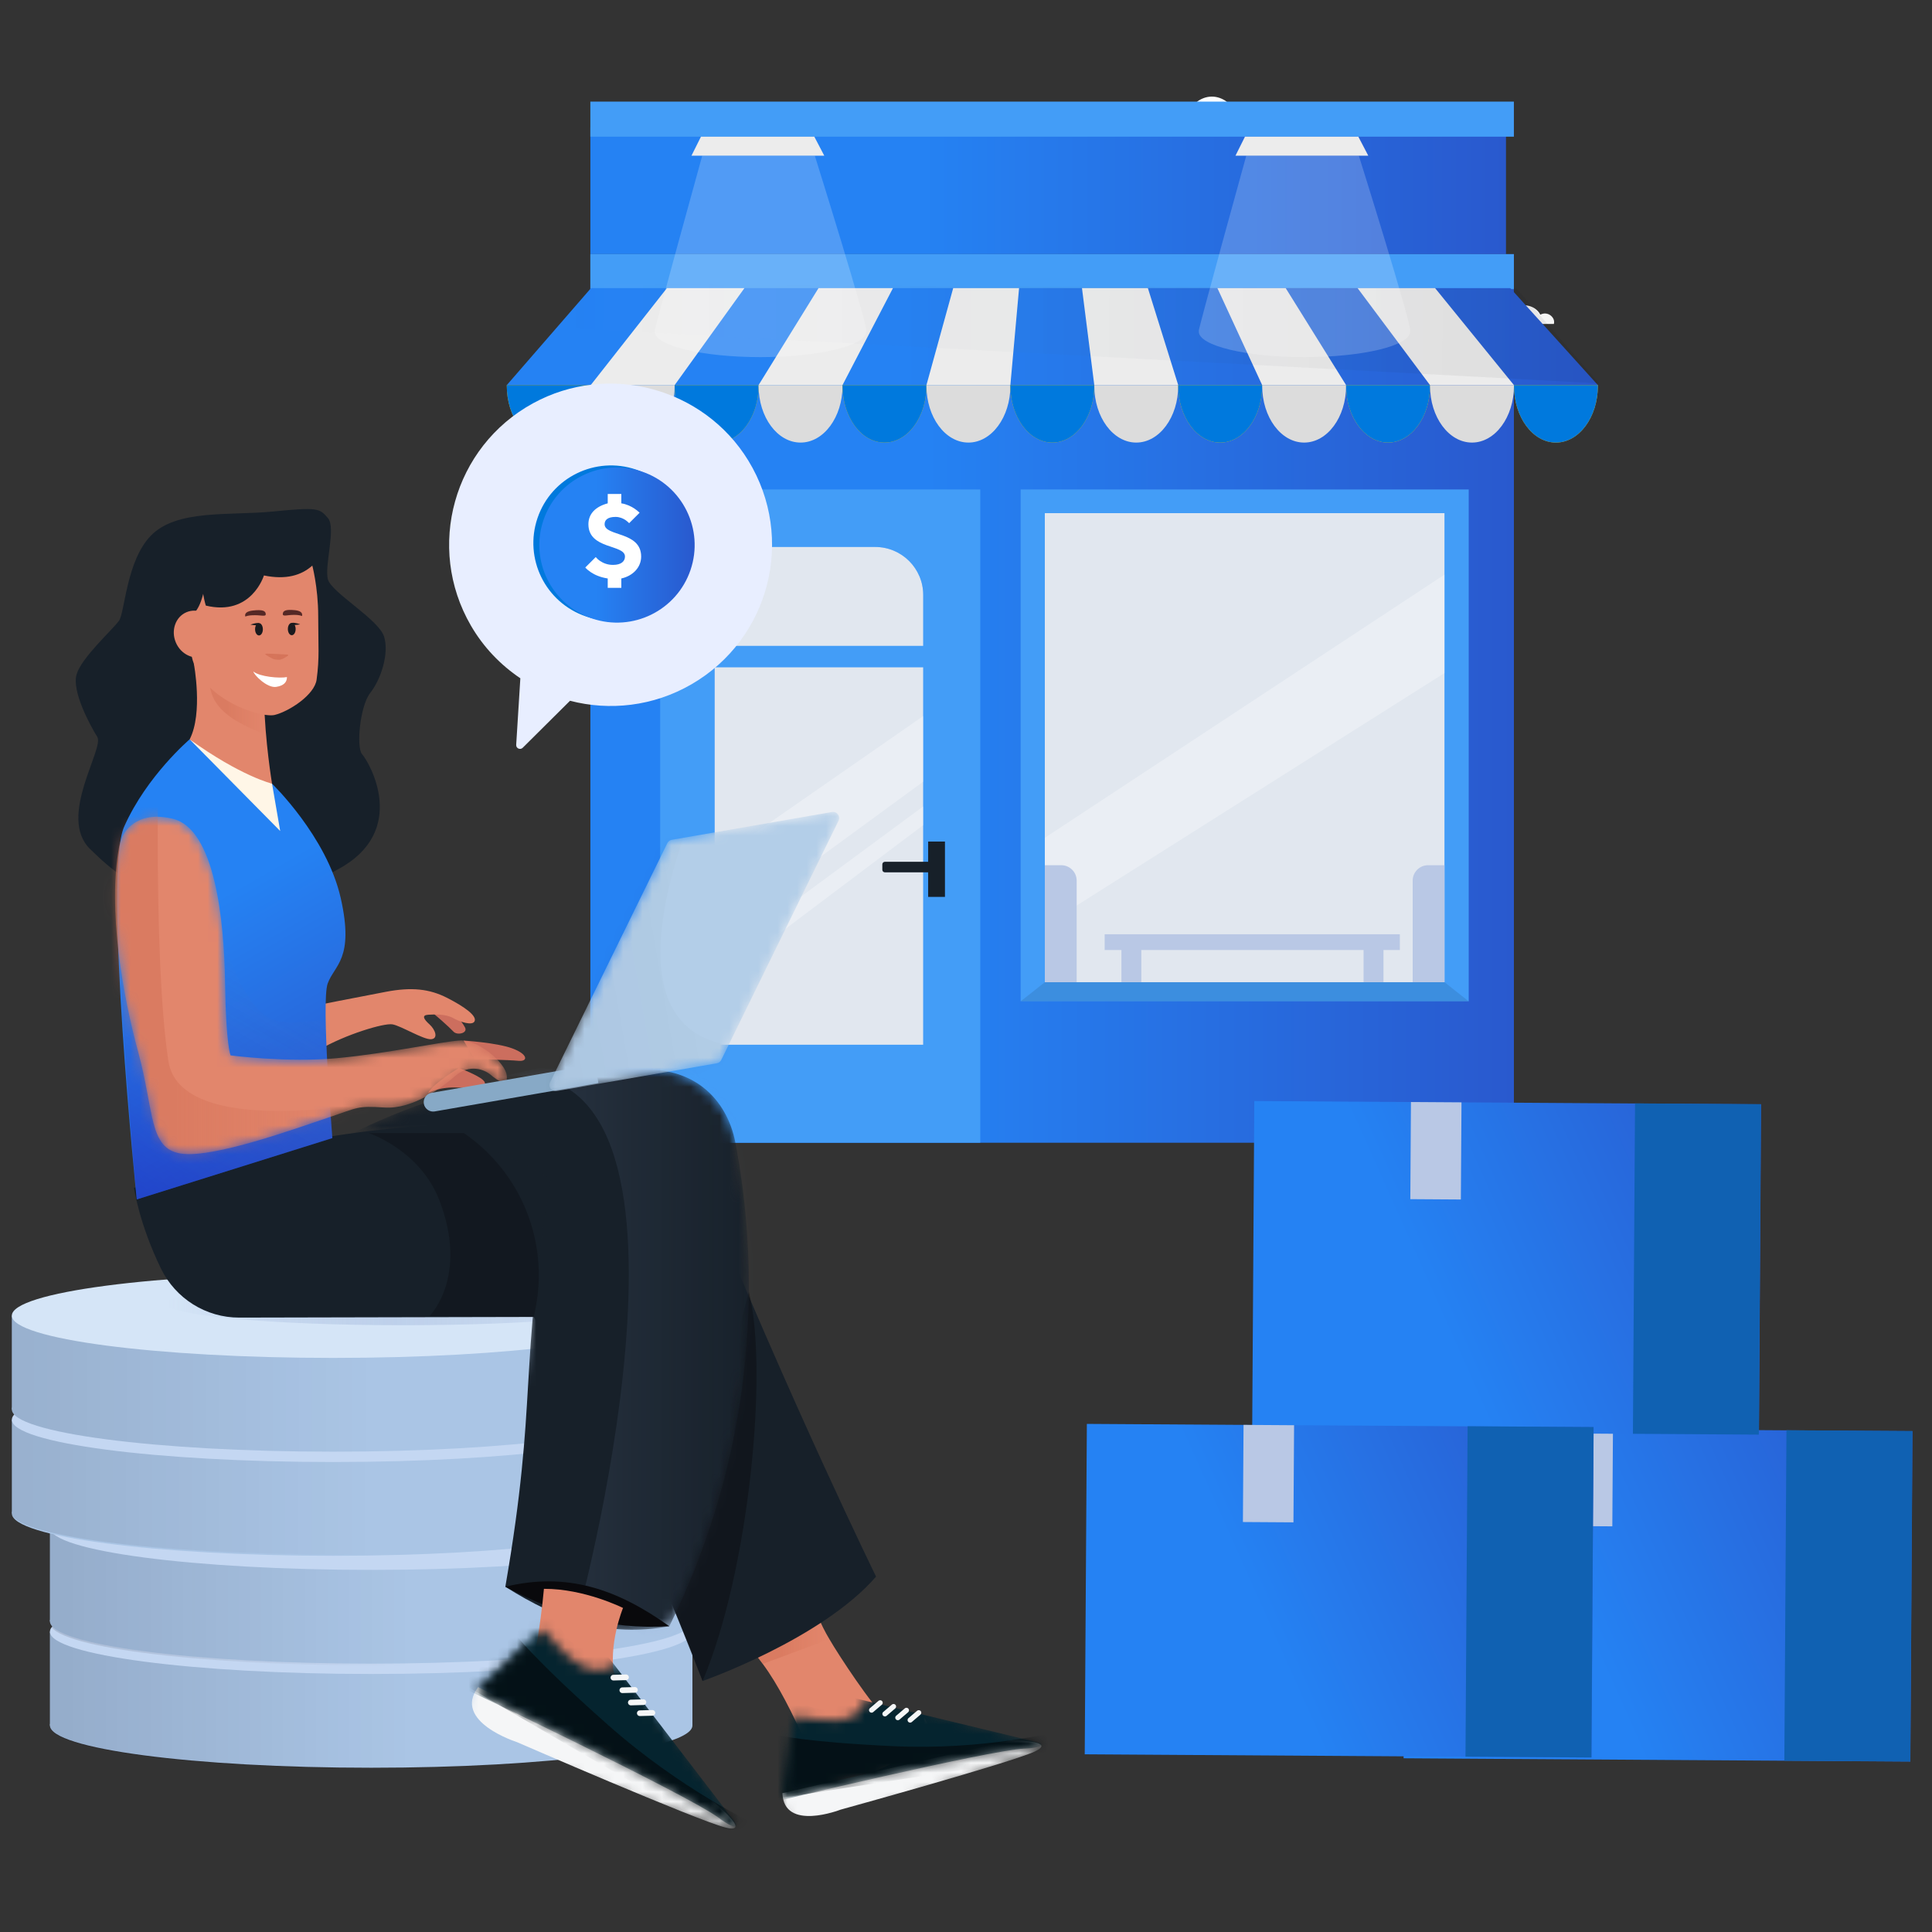 <svg width="200" height="200" viewBox="0 0 200 200" fill="none" xmlns="http://www.w3.org/2000/svg">
<rect x="0" y="0" width="200" height="200" fill="#333333" stroke="none"/>
<path d="M132.295 13.039C131.931 12.764 131.399 12.732 131.005 12.963C130.483 11.907 129.025 11.442 127.986 11.998C127.715 10.86 126.593 9.986 125.423 10C124.253 10.014 123.152 10.915 122.909 12.059C122.87 12.24 122.844 12.44 122.714 12.572C122.503 12.788 122.15 12.716 121.849 12.692C120.901 12.618 119.947 13.283 119.689 14.197L132.742 14.15C132.856 13.708 132.659 13.313 132.295 13.039Z" fill="white"/>
<path d="M160.497 32.638C160.203 32.416 159.774 32.391 159.456 32.577C159.034 31.726 157.858 31.349 157.019 31.798C156.8 30.88 155.895 30.175 154.95 30.186C154.006 30.197 153.117 30.924 152.921 31.848C152.889 31.994 152.869 32.155 152.764 32.262C152.593 32.436 152.308 32.378 152.065 32.359C151.3 32.299 150.53 32.836 150.322 33.574L160.857 33.535C160.949 33.179 160.791 32.86 160.497 32.638Z" fill="#F5F5F5"/>
<path d="M155.899 13.18H61.115V26.309H155.899V13.18Z" fill="url(#paint0_linear_30_37283)"/>
<path d="M156.719 26.309H61.115V118.296H156.719V26.309Z" fill="url(#paint1_linear_30_37283)"/>
<path d="M156.717 26.309H61.113V29.939H156.717V26.309Z" fill="#439DF7"/>
<path d="M156.717 10.519H61.113V14.149H156.717V10.519Z" fill="#439DF7"/>
<path d="M165.412 39.865H52.463L61.181 29.825H156.341L165.412 39.865Z" fill="url(#paint2_linear_30_37283)"/>
<path d="M77.065 29.825L69.839 39.866H61.15L69.04 29.825H77.065Z" fill="#ECECEC"/>
<path d="M92.439 29.825L87.214 39.866H78.525L84.735 29.825H92.439Z" fill="#ECECEC"/>
<path d="M105.494 29.825L104.593 39.866H95.904L98.675 29.825H105.494Z" fill="#ECECEC"/>
<path d="M148.034 39.866L140.535 29.825H148.56L156.722 39.866H148.034Z" fill="#ECECEC"/>
<path d="M130.658 39.866L126.023 29.825H133.094L139.347 39.866H130.658Z" fill="#ECECEC"/>
<path d="M113.28 39.866L112.006 29.825H118.828L121.968 39.866H113.28Z" fill="#ECECEC"/>
<path d="M56.807 45.815C54.408 45.815 52.463 43.183 52.463 39.938V39.866H61.151V39.938C61.151 43.183 59.206 45.815 56.807 45.815Z" fill="#FFC800"/>
<path d="M56.807 45.815C54.408 45.815 52.463 43.183 52.463 39.938V39.866H61.151V39.938C61.151 43.183 59.206 45.815 56.807 45.815Z" fill="#0079DD"/>
<path d="M65.497 45.815C63.097 45.815 61.152 43.183 61.152 39.938V39.866H69.841V39.938C69.841 43.183 67.896 45.815 65.497 45.815Z" fill="#DCDCDC"/>
<path d="M74.184 45.815C71.785 45.815 69.84 43.183 69.84 39.938V39.866H78.528V39.938C78.528 43.183 76.583 45.815 74.184 45.815Z" fill="#FFC800"/>
<path d="M74.184 45.815C71.785 45.815 69.84 43.183 69.84 39.938V39.866H78.528V39.938C78.528 43.183 76.583 45.815 74.184 45.815Z" fill="#0079DD"/>
<path d="M82.874 45.815C80.474 45.815 78.529 43.183 78.529 39.938V39.866H87.218V39.938C87.218 43.183 85.273 45.815 82.874 45.815Z" fill="#DCDCDC"/>
<path d="M91.561 45.815C89.162 45.815 87.217 43.183 87.217 39.938V39.866H95.905V39.938C95.905 43.183 93.96 45.815 91.561 45.815Z" fill="#FFC800"/>
<path d="M91.561 45.815C89.162 45.815 87.217 43.183 87.217 39.938V39.866H95.905V39.938C95.905 43.183 93.96 45.815 91.561 45.815Z" fill="#0079DD"/>
<path d="M100.25 45.815C97.851 45.815 95.906 43.184 95.906 39.938V39.867H104.595V39.938C104.595 43.184 102.65 45.815 100.25 45.815Z" fill="#DCDCDC"/>
<path d="M108.938 45.815C106.539 45.815 104.594 43.183 104.594 39.938V39.866H113.282V39.938C113.282 43.183 111.337 45.815 108.938 45.815Z" fill="#FFC800"/>
<path d="M108.938 45.815C106.539 45.815 104.594 43.183 104.594 39.938V39.866H113.282V39.938C113.282 43.183 111.337 45.815 108.938 45.815Z" fill="#0079DD"/>
<path d="M117.625 45.815C115.226 45.815 113.281 43.184 113.281 39.938V39.867H121.97V39.938C121.97 43.184 120.025 45.815 117.625 45.815Z" fill="#DCDCDC"/>
<path d="M126.315 45.815C123.916 45.815 121.971 43.183 121.971 39.938V39.866H130.659V39.938C130.659 43.183 128.714 45.815 126.315 45.815Z" fill="#FFC800"/>
<path d="M126.315 45.815C123.916 45.815 121.971 43.183 121.971 39.938V39.866H130.659V39.938C130.659 43.183 128.714 45.815 126.315 45.815Z" fill="#0079DD"/>
<path d="M135.004 45.815C132.605 45.815 130.66 43.183 130.66 39.938V39.866H139.349V39.938C139.349 43.183 137.404 45.815 135.004 45.815Z" fill="#DCDCDC"/>
<path d="M143.692 45.815C141.293 45.815 139.348 43.184 139.348 39.938V39.867H148.036V39.938C148.036 43.184 146.091 45.815 143.692 45.815Z" fill="#FFC800"/>
<path d="M143.692 45.815C141.293 45.815 139.348 43.184 139.348 39.938V39.867H148.036V39.938C148.036 43.184 146.091 45.815 143.692 45.815Z" fill="#0079DD"/>
<path d="M152.379 45.815C149.98 45.815 148.035 43.183 148.035 39.938V39.866H156.724V39.938C156.724 43.183 154.779 45.815 152.379 45.815Z" fill="#DCDCDC"/>
<path d="M161.069 45.815C158.67 45.815 156.725 43.183 156.725 39.938V39.866H165.413V39.938C165.413 43.183 163.468 45.815 161.069 45.815Z" fill="#FFC800"/>
<path d="M161.069 45.815C158.67 45.815 156.725 43.183 156.725 39.938V39.866H165.413V39.938C165.413 43.183 163.468 45.815 161.069 45.815Z" fill="#0079DD"/>
<path d="M164.839 43.303L164.855 43.342C164.849 43.338 164.843 43.331 164.839 43.324C164.833 43.317 164.821 43.31 164.814 43.303H164.839Z" fill="#FFC800"/>
<path opacity="0.06" d="M165.535 39.683L56.15 33.833L60.498 29.447L157.011 29.881L165.535 39.683Z" fill="url(#paint3_linear_30_37283)"/>
<path d="M101.477 50.669H68.34V118.295H101.477V50.669Z" fill="#439DF7"/>
<path d="M95.571 66.866H73.978V61.59C73.978 58.846 76.206 56.621 78.953 56.621H90.596C93.344 56.621 95.571 58.846 95.571 61.59V66.866Z" fill="#007CFF"/>
<path d="M95.571 69.074H73.978V108.153H95.571V69.074Z" fill="#007CFF"/>
<path d="M95.571 66.866H73.978V61.59C73.978 58.846 76.206 56.621 78.953 56.621H90.596C93.344 56.621 95.571 58.846 95.571 61.59V66.866Z" fill="#E1E7EF"/>
<path d="M95.571 69.074H73.978V108.153H95.571V69.074Z" fill="#E1E7EF"/>
<path opacity="0.3" d="M95.571 74.123L73.978 89.124V96.714L95.571 80.918V74.123Z" fill="white"/>
<path d="M97.822 87.117H96.082V92.847H97.822V87.117Z" fill="#172029"/>
<path d="M96.687 90.304H91.603C91.457 90.304 91.338 90.185 91.338 90.039V89.477C91.338 89.331 91.457 89.212 91.603 89.212H96.687C96.833 89.212 96.952 89.33 96.952 89.477V90.039C96.952 90.185 96.833 90.304 96.687 90.304Z" fill="#172029"/>
<path d="M152.042 50.669H105.656V103.659H152.042V50.669Z" fill="#439DF7"/>
<path d="M149.536 53.121H108.16V101.678H149.536V53.121Z" fill="#007CFF"/>
<path d="M149.536 53.121H108.16V101.678H149.536V53.121Z" fill="#E1E7EF"/>
<path opacity="0.1" d="M105.656 103.659L108.161 101.678H149.537L152.041 103.659H105.656Z" fill="black"/>
<path opacity="0.3" d="M149.536 59.482L108.16 86.73V95.822L149.536 69.674V59.482Z" fill="white"/>
<path opacity="0.3" d="M95.571 83.479L73.978 99.406V101.678L95.571 85.418V83.479Z" fill="white"/>
<path d="M114.355 96.714V98.346H116.089V101.677H118.15V98.346H141.157V101.677H143.217V98.346H144.912V96.714H114.355Z" fill="#B9C8E5"/>
<path d="M149.536 101.678H146.24V91.163C146.24 90.281 146.956 89.566 147.839 89.566H149.536V101.678Z" fill="#B9C8E5"/>
<path d="M111.456 101.678H108.16V89.566H109.857C110.74 89.566 111.456 90.281 111.456 91.163V101.678Z" fill="#B9C8E5"/>
<path opacity="0.2" d="M84.348 16.117H72.695C72.695 16.117 67.632 34.408 67.785 34.235C67.785 34.234 67.79 34.234 67.791 34.233C67.787 34.265 67.781 34.298 67.781 34.33C67.781 35.788 72.678 36.97 78.718 36.97C84.757 36.97 89.654 35.788 89.654 34.33C89.654 34.3 89.649 34.27 89.644 34.24C89.647 34.238 89.652 34.237 89.654 34.235C89.937 33.953 84.348 16.117 84.348 16.117Z" fill="white"/>
<path d="M85.328 16.117H71.58L72.563 14.149H84.299L85.328 16.117Z" fill="#ECECEC"/>
<path opacity="0.2" d="M140.666 16.117H129.013C129.013 16.117 123.951 34.408 124.103 34.235C124.104 34.234 124.108 34.234 124.11 34.233C124.105 34.265 124.1 34.298 124.1 34.33C124.1 35.788 128.996 36.97 135.036 36.97C141.076 36.97 145.972 35.788 145.972 34.33C145.972 34.3 145.967 34.27 145.963 34.24C145.965 34.238 145.971 34.237 145.972 34.235C146.256 33.953 140.666 16.117 140.666 16.117Z" fill="white"/>
<path d="M141.644 16.117H127.896L128.879 14.149H140.615L141.644 16.117Z" fill="#ECECEC"/>
<path d="M5.168 178.618C5.168 181.036 20.057 182.996 38.424 182.996C56.79 182.996 71.68 181.036 71.68 178.618C71.68 176.2 56.79 174.24 38.424 174.24C20.057 174.24 5.168 176.2 5.168 178.618Z" fill="#AAC5E5"/>
<path d="M71.68 168.912H5.168V178.618H71.68V168.912Z" fill="#AAC5E5"/>
<path opacity="0.12" d="M71.68 169.007V178.713C71.68 181.131 56.791 183.092 38.424 183.092C20.057 183.092 5.168 181.131 5.168 178.713V169.007H71.68Z" fill="url(#paint4_linear_30_37283)"/>
<path d="M5.168 168.912C5.168 171.33 20.057 173.29 38.424 173.29C56.79 173.29 71.68 171.33 71.68 168.912C71.68 166.494 56.79 164.534 38.424 164.534C20.057 164.534 5.168 166.494 5.168 168.912Z" fill="#C4D7F2"/>
<path d="M5.168 167.842C5.168 170.26 20.057 172.22 38.424 172.22C56.79 172.22 71.68 170.26 71.68 167.842C71.68 165.424 56.79 163.463 38.424 163.463C20.057 163.463 5.168 165.424 5.168 167.842Z" fill="#AAC5E5"/>
<path d="M71.68 158.135H5.168V167.841H71.68V158.135Z" fill="#AAC5E5"/>
<path opacity="0.12" d="M71.68 158.306V168.013C71.68 170.431 56.791 172.391 38.424 172.391C20.057 172.391 5.168 170.431 5.168 168.013V158.306H71.68Z" fill="url(#paint5_linear_30_37283)"/>
<path d="M5.168 158.135C5.168 160.553 20.057 162.514 38.424 162.514C56.79 162.514 71.68 160.553 71.68 158.135C71.68 155.717 56.79 153.757 38.424 153.757C20.057 153.757 5.168 155.717 5.168 158.135Z" fill="#C4D7F2"/>
<path d="M34.48 161.054C52.847 161.054 67.736 159.094 67.736 156.675C67.736 154.257 52.847 152.297 34.48 152.297C16.114 152.297 1.225 154.257 1.225 156.675C1.225 159.094 16.114 161.054 34.48 161.054Z" fill="#AAC5E5"/>
<path d="M67.736 146.969H1.225V156.675H67.736V146.969Z" fill="#AAC5E5"/>
<path opacity="0.1" d="M67.668 146.822V156.528C67.668 158.946 52.779 160.907 34.412 160.907C16.045 160.907 1.156 158.946 1.156 156.528V146.822H67.668Z" fill="url(#paint6_linear_30_37283)"/>
<path d="M34.48 151.347C52.847 151.347 67.736 149.387 67.736 146.969C67.736 144.551 52.847 142.59 34.48 142.59C16.114 142.59 1.225 144.551 1.225 146.969C1.225 149.387 16.114 151.347 34.48 151.347Z" fill="#C4D7F2"/>
<path d="M1.225 145.899C1.225 148.317 16.114 150.277 34.48 150.277C52.847 150.277 67.736 148.317 67.736 145.899C67.736 143.481 52.847 141.521 34.48 141.521C16.114 141.521 1.225 143.481 1.225 145.899Z" fill="#AAC5E5"/>
<path d="M67.736 136.192H1.225V145.899H67.736V136.192Z" fill="#AAC5E5"/>
<path opacity="0.1" d="M67.734 136.192V145.898C67.734 148.316 52.845 150.277 34.478 150.277C16.112 150.277 1.223 148.316 1.223 145.898V136.192H67.734Z" fill="url(#paint7_linear_30_37283)"/>
<path d="M1.225 136.193C1.225 138.611 16.114 140.571 34.48 140.571C52.847 140.571 67.736 138.611 67.736 136.193C67.736 133.774 52.847 131.814 34.48 131.814C16.114 131.814 1.225 133.775 1.225 136.193Z" fill="#D5E5F7"/>
<path opacity="0.35" d="M41.714 137.187C55.222 137.187 66.173 136.187 66.173 134.955C66.173 133.722 55.222 132.723 41.714 132.723C28.206 132.723 17.256 133.722 17.256 134.955C17.256 136.187 28.206 137.187 41.714 137.187Z" fill="url(#paint8_linear_30_37283)"/>
<path d="M78.111 171.161C78.403 171.497 78.683 171.866 78.963 172.247C79.782 173.356 80.555 174.644 81.273 175.999C82.809 178.877 84.098 182.036 84.984 184.298C84.984 184.298 89.824 185.188 96.64 179.711C93.994 174.268 98.497 183.189 91.568 177.646C90.312 176.638 86.867 171.429 85.858 169.682C85.399 168.921 84.984 168.092 84.603 167.162L78.111 171.161Z" fill="#E2866C"/>
<path opacity="0.5" d="M78.111 171.161C78.403 171.496 78.683 171.866 78.963 172.247L85.858 169.682C85.399 168.921 84.984 168.092 84.603 167.162L78.111 171.161Z" fill="url(#paint9_linear_30_37283)"/>
<path d="M13.871 122.958C13.871 122.958 14.386 126.649 16.665 131.328C18.175 134.43 21.321 136.405 24.774 136.397L55.263 136.33C55.263 136.33 62.102 148.314 69.222 165.27C69.917 166.927 70.623 168.641 71.318 170.388C71.789 171.575 72.26 172.785 72.731 174.017C72.731 174.017 85.041 169.716 90.691 163.209C90.691 163.209 81.986 145.475 72.372 121.894C71.019 118.575 67.047 117.111 63.47 116.787C56.62 116.137 44.153 115.622 30.912 118.243L13.871 122.958Z" fill="#172029"/>
<path opacity="0.4" d="M69.223 165.27C69.918 166.927 72.037 172.269 72.732 174.016C77.525 162.729 79.573 141.843 77.522 133.725L69.223 165.27Z" fill="#09090C"/>
<mask id="mask0_30_37283" style="mask-type:luminance" maskUnits="userSpaceOnUse" x="36" y="110" width="42" height="59">
<path d="M57.025 122.028C53.636 142.135 54.155 145.139 50.758 164.777C56.274 168.249 62.889 169.526 69.29 168.35C76.97 152.816 79.358 135.221 76.118 118.242C75.692 116.047 74.604 113.998 72.844 112.609C72.822 112.598 72.811 112.576 72.788 112.564C71.364 111.455 69.593 110.851 67.788 110.761C56.98 110.235 46.217 112.486 36.52 117.302C43.684 116.652 50.87 118.31 57.025 122.028Z" fill="white"/>
</mask>
<g mask="url(#mask0_30_37283)">
<path d="M57.025 122.028C53.636 142.135 55.71 144.621 52.313 164.259C57.829 167.731 62.889 169.526 69.29 168.35C76.97 152.816 79.358 135.221 76.118 118.242C75.692 116.047 74.604 113.998 72.844 112.609C72.822 112.598 72.811 112.576 72.788 112.564C71.364 111.455 69.593 110.851 67.788 110.761C56.98 110.235 46.217 112.486 36.52 117.302C43.684 116.652 50.87 118.31 57.025 122.028Z" fill="#172029"/>
</g>
<mask id="mask1_30_37283" style="mask-type:luminance" maskUnits="userSpaceOnUse" x="36" y="110" width="42" height="59">
<path d="M57.025 122.028C53.636 142.135 54.155 145.139 50.758 164.777C56.274 168.249 62.889 169.526 69.29 168.35C76.97 152.816 79.358 135.221 76.118 118.242C75.692 116.047 74.604 113.998 72.844 112.609C72.822 112.598 72.811 112.576 72.788 112.564C71.364 111.455 69.593 110.851 67.788 110.761C56.98 110.235 46.217 112.486 36.52 117.302C43.684 116.652 50.87 118.31 57.025 122.028Z" fill="white"/>
</mask>
<g mask="url(#mask1_30_37283)">
<path opacity="0.17" d="M60.024 166.455C60.024 166.455 76.198 106.234 50.758 111.709L72.799 106.656L80.124 114.768V132.056L78.878 146.555L76.376 159.984L69.29 171.022L63.209 167.162L60.024 166.455Z" fill="url(#paint10_linear_30_37283)"/>
</g>
<path d="M52.312 164.259C57.839 167.162 62.916 168.719 69.29 168.35C63.931 164.519 58.714 162.702 52.312 164.259Z" fill="#09090C"/>
<path d="M70.164 186.28C71.117 186.09 69.537 185.009 69.605 184.046C70.031 178.368 64.469 176.895 63.28 172.247C63.213 171.989 63.672 174.002 63.627 173.767C62.898 170.306 64.495 166.455 64.495 166.455C64.495 166.455 60.5 164.452 56.307 164.474C56.228 165.326 56.116 166.401 55.959 167.543C55.6 170.264 55.018 173.412 54.154 175.069" fill="#E2866C"/>
<path d="M19.911 121.427C19.923 121.427 19.936 121.426 19.948 121.422L30.954 118.376C31.028 118.355 31.072 118.278 31.051 118.204C31.032 118.13 30.952 118.082 30.88 118.107L19.874 121.153C19.8 121.174 19.756 121.25 19.777 121.325C19.793 121.387 19.85 121.427 19.911 121.427Z" fill="#0D005A"/>
<path opacity="0.3" d="M55.264 136.33L44.468 136.236C44.468 136.236 48.547 132.183 45.476 124.237C43.465 119.035 38.18 117.302 38.18 117.302H48.029C53.912 121.332 56.826 128.477 55.436 135.467L55.264 136.33Z" fill="#09090C"/>
<mask id="mask2_30_37283" style="mask-type:luminance" maskUnits="userSpaceOnUse" x="48" y="173" width="29" height="17">
<path d="M73.79 186.474C73.79 186.474 78.06 189.937 75.084 189.182C72.108 188.428 48.34 179.88 48.34 179.88C48.34 179.88 47.03 176.843 49.724 173.283L73.79 186.474Z" fill="white"/>
</mask>
<g mask="url(#mask2_30_37283)">
<path d="M73.79 186.474C73.79 186.474 78.059 189.937 75.084 189.182C72.107 188.428 53.499 180.337 53.499 180.337C53.499 180.337 46.8 178.214 49.494 174.654L73.79 186.474Z" fill="#F5F6F7"/>
</g>
<mask id="mask3_30_37283" style="mask-type:luminance" maskUnits="userSpaceOnUse" x="49" y="168" width="28" height="22">
<path d="M64.249 171.961L76.223 188.815C76.223 188.815 76.547 189.695 74.37 188.162C71.336 186.024 49.27 175.066 49.27 175.066L53.233 171.34C53.233 171.34 55.94 168.381 56.304 168.752C57.895 170.374 60.809 174.789 64.249 171.961Z" fill="white"/>
</mask>
<g mask="url(#mask3_30_37283)">
<path d="M61.534 169.655L76.224 188.815C76.224 188.815 76.513 189.743 74.371 188.161C71.091 185.74 47.426 174.489 47.426 174.489L56.448 161.342C56.448 161.342 57.307 173.13 61.534 169.655Z" fill="#05242F"/>
</g>
<mask id="mask4_30_37283" style="mask-type:luminance" maskUnits="userSpaceOnUse" x="49" y="168" width="28" height="22">
<path d="M64.249 171.961L76.223 188.815C76.223 188.815 76.547 189.695 74.37 188.162C71.336 186.024 49.27 175.066 49.27 175.066L53.233 171.34C53.233 171.34 55.94 168.381 56.304 168.752C57.895 170.374 60.809 174.789 64.249 171.961Z" fill="white"/>
</mask>
<g mask="url(#mask4_30_37283)">
<path opacity="0.68" d="M78.243 188.867C78.243 188.867 70.578 185.347 62.847 178.484C55.116 171.621 53.311 169.14 53.311 169.14L48.255 172.371L47.408 174.035L76.669 191.032L78.243 188.867Z" fill="#040A0C"/>
</g>
<path d="M66.223 177.057L67.528 177.023C67.635 177.02 67.735 177.076 67.79 177.168C67.902 177.36 67.767 177.603 67.545 177.609L66.24 177.646C66.111 177.65 65.995 177.568 65.954 177.446L65.953 177.443C65.89 177.257 66.026 177.063 66.223 177.057Z" fill="#F5F6F7"/>
<path d="M65.294 175.951L66.599 175.916C66.706 175.913 66.806 175.969 66.86 176.061C66.972 176.253 66.838 176.496 66.615 176.502L65.311 176.539C65.181 176.543 65.065 176.461 65.024 176.339L65.023 176.336C64.961 176.15 65.097 175.956 65.294 175.951Z" fill="#F5F6F7"/>
<path d="M64.415 174.679L65.72 174.645C65.827 174.642 65.927 174.698 65.981 174.79C66.094 174.982 65.959 175.225 65.736 175.231L64.432 175.268C64.302 175.271 64.186 175.19 64.145 175.067L64.144 175.065C64.082 174.878 64.218 174.684 64.415 174.679Z" fill="#F5F6F7"/>
<path d="M63.491 173.376L64.796 173.341C64.903 173.338 65.003 173.394 65.057 173.486C65.17 173.678 65.035 173.921 64.812 173.927L63.508 173.964C63.379 173.968 63.262 173.886 63.221 173.764L63.221 173.762C63.158 173.575 63.294 173.381 63.491 173.376Z" fill="#F5F6F7"/>
<mask id="mask5_30_37283" style="mask-type:luminance" maskUnits="userSpaceOnUse" x="80" y="180" width="28" height="10">
<path d="M104.663 180.166C104.663 180.166 109.607 180.174 107.1 181.327C104.593 182.481 83.147 189.93 83.147 189.93C83.147 189.93 80.513 188.548 80.381 184.539L104.663 180.166Z" fill="white"/>
</mask>
<g mask="url(#mask5_30_37283)">
<path d="M104.663 180.166C104.663 180.166 109.607 180.174 107.1 181.327C104.593 182.481 87.011 187.336 87.011 187.336C87.011 187.336 81.128 189.635 80.996 185.627L104.663 180.166Z" fill="#F5F6F7"/>
</g>
<mask id="mask6_30_37283" style="mask-type:luminance" maskUnits="userSpaceOnUse" x="81" y="175" width="27" height="12">
<path d="M89.781 175.413L107.686 180.428C107.686 180.428 108.411 180.86 106.022 181.018C102.692 181.237 81.07 186.042 81.07 186.042L81.731 181.2C81.731 181.2 81.949 177.604 82.412 177.658C84.442 177.893 88.977 179.332 89.781 175.413Z" fill="white"/>
</mask>
<g mask="url(#mask6_30_37283)">
<path d="M86.58 175.335L107.687 180.428C107.687 180.428 108.415 180.913 106.023 181.018C102.36 181.178 79.456 186.681 79.456 186.681L78.32 172.398C78.32 172.398 85.592 180.15 86.58 175.335Z" fill="#05242F"/>
</g>
<mask id="mask7_30_37283" style="mask-type:luminance" maskUnits="userSpaceOnUse" x="81" y="175" width="27" height="12">
<path d="M89.781 175.413L107.686 180.428C107.686 180.428 108.411 180.86 106.022 181.018C102.692 181.237 81.07 186.042 81.07 186.042L81.731 181.2C81.731 181.2 81.949 177.604 82.412 177.658C84.442 177.893 88.977 179.332 89.781 175.413Z" fill="white"/>
</mask>
<g mask="url(#mask7_30_37283)">
<path opacity="0.68" d="M109.129 179.323C109.129 179.323 101.781 181.192 92.494 180.763C83.208 180.333 80.542 179.619 80.542 179.619L78.838 184.731L79.188 186.373L109.254 181.725L109.129 179.323Z" fill="#040A0C"/>
</g>
<path d="M94.044 177.861L94.936 177.1C95.009 177.038 95.111 177.02 95.201 177.054C95.388 177.124 95.431 177.37 95.279 177.501L94.388 178.263C94.3 178.338 94.173 178.347 94.075 178.285L94.073 178.284C93.924 178.188 93.909 177.976 94.044 177.861Z" fill="#F5F6F7"/>
<path d="M92.77 177.612L93.663 176.851C93.736 176.789 93.837 176.771 93.927 176.805C94.115 176.875 94.158 177.121 94.006 177.252L93.115 178.014C93.027 178.089 92.899 178.098 92.801 178.036L92.799 178.034C92.65 177.939 92.635 177.727 92.77 177.612Z" fill="#F5F6F7"/>
<path d="M91.436 177.22L92.329 176.459C92.402 176.396 92.503 176.379 92.593 176.412C92.781 176.483 92.824 176.729 92.672 176.859L91.781 177.621C91.693 177.697 91.565 177.706 91.467 177.643L91.465 177.642C91.316 177.547 91.302 177.334 91.436 177.22Z" fill="#F5F6F7"/>
<path d="M90.052 176.831L90.944 176.07C91.017 176.008 91.118 175.99 91.208 176.024C91.396 176.095 91.439 176.34 91.287 176.471L90.396 177.233C90.308 177.308 90.18 177.317 90.082 177.255L90.081 177.254C89.931 177.159 89.917 176.946 90.052 176.831Z" fill="#F5F6F7"/>
<path d="M31.802 70.898C31.826 70.957 31.757 71.01 31.706 70.972C31.548 70.856 31.397 70.748 31.242 70.656C31.038 70.533 30.832 70.436 30.623 70.391C30.518 70.368 30.413 70.354 30.305 70.354C30.197 70.352 30.088 70.368 29.976 70.388C29.975 70.389 29.974 70.389 29.973 70.389C29.945 70.396 29.917 70.402 29.889 70.408C29.86 70.413 29.833 70.424 29.803 70.431C29.745 70.446 29.688 70.468 29.629 70.487C29.599 70.495 29.57 70.508 29.541 70.519C29.511 70.53 29.481 70.542 29.45 70.552C29.449 70.552 29.449 70.553 29.448 70.553C29.389 70.577 29.335 70.507 29.375 70.456C29.501 70.295 29.665 70.162 29.858 70.064C29.889 70.046 29.923 70.035 29.956 70.02C29.99 70.007 30.024 69.993 30.059 69.984C30.095 69.975 30.13 69.963 30.166 69.956L30.276 69.938C30.424 69.921 30.576 69.928 30.721 69.962C31.013 70.028 31.265 70.191 31.459 70.388C31.555 70.488 31.64 70.597 31.708 70.714C31.743 70.774 31.775 70.835 31.802 70.898Z" fill="#172029"/>
<path d="M30.389 72.398C30.488 72.098 30.404 71.8 30.2 71.733C29.996 71.665 29.75 71.854 29.651 72.154C29.551 72.454 29.636 72.752 29.84 72.82C30.044 72.887 30.29 72.698 30.389 72.398Z" fill="#172029"/>
<path d="M12.308 64.274C12.927 63.447 13.063 58.077 15.614 55.453C18.309 52.683 23.746 53.404 28.329 52.946C32.913 52.488 33.086 52.62 33.952 53.638C34.818 54.655 33.545 58.623 33.952 59.997C34.359 61.371 39.198 64.118 39.758 65.899C40.318 67.679 39.401 70.375 38.332 71.724C37.262 73.072 36.861 77.374 37.486 78.079C38.25 78.942 42.368 86.029 34.979 89.997C33.403 90.843 34.767 90.146 30.953 89.993C27.14 89.841 29.453 82.636 28.061 82.789C26.669 82.942 23.376 86.91 20.796 86.757C18.215 86.605 17.859 83.552 16.535 83.298C15.21 83.043 19.782 98.223 9.311 87.877C5.94 84.548 10.831 77.498 10.067 76.277C9.303 75.056 7.419 71.546 7.928 69.816C8.437 68.086 11.544 65.295 12.308 64.274Z" fill="#172029"/>
<path d="M47.996 107.721C47.996 107.721 51.376 107.927 53.016 108.523C54.657 109.119 54.707 109.913 53.663 109.814C52.619 109.715 49.139 109.638 49.139 109.638L47.996 107.721Z" fill="#CC6E5E"/>
<path d="M46.719 104.45C46.719 104.45 47.846 105.775 48.144 106.371C48.442 106.967 47.316 107.199 46.951 106.801C46.586 106.404 44.83 104.815 44.498 104.649C44.167 104.483 46.719 104.45 46.719 104.45Z" fill="#CC6E5E"/>
<path d="M32.087 104.202C32.087 104.202 37.356 103.159 39.991 102.663C42.626 102.166 44.466 102.365 46.305 103.308C48.145 104.252 49.338 105.146 49.139 105.692C48.94 106.238 47.581 105.775 46.885 105.377C46.189 104.98 45.013 104.997 44.317 105.046C43.621 105.096 43.869 105.51 44.466 106.048C45.062 106.586 45.41 107.53 44.615 107.579C43.82 107.629 41.505 106.189 40.624 106.04C39.743 105.891 35.766 107.082 33.032 108.672C30.297 110.261 32.087 104.202 32.087 104.202Z" fill="#E2866C"/>
<path d="M44.316 113.141C44.316 113.141 45.51 112.446 47.597 112.595C49.685 112.744 50.382 112.644 50.183 112.049C49.984 111.453 47.498 110.559 47.498 110.559C47.498 110.559 44.913 112.098 44.316 113.141Z" fill="#CC6E5E"/>
<path d="M19.631 76.536C19.631 76.536 15.191 80.323 12.874 85.53C10.654 90.255 14.156 124.164 14.156 124.164L34.404 117.816C34.404 117.816 33.242 103.756 33.918 101.828C34.593 99.899 36.712 99.32 35.269 92.956C33.827 86.591 28.159 81.124 28.159 81.124L19.631 76.536Z" fill="url(#paint11_linear_30_37283)"/>
<path opacity="0.31" d="M34.406 117.816C34.406 117.816 34.203 108.937 34.017 105.607C32.178 105.566 29.15 106.437 27.365 105.068C24.673 103.004 23.084 97.117 23.084 97.117L12.169 91.18C12.029 101.085 14.158 124.164 14.158 124.164L34.406 117.816Z" fill="url(#paint12_linear_30_37283)"/>
<mask id="mask8_30_37283" style="mask-type:luminance" maskUnits="userSpaceOnUse" x="11" y="84" width="42" height="36">
<path d="M12.331 87.658C12.488 86.813 12.896 86.023 13.552 85.469C14.364 84.782 15.72 84.229 17.892 84.759C22.237 85.82 23.202 95.174 23.299 101.731C23.395 108.289 23.872 109.253 23.872 109.253C23.872 109.253 29.659 110.024 34.877 109.542C40.095 109.06 45.79 107.806 47.625 107.71C49.459 107.613 52.258 109.928 52.451 111.278C52.644 112.628 51.486 111.857 50.81 111.278C50.134 110.699 48.59 110.121 47.142 111.374C45.694 112.628 42.701 114.846 39.805 114.653C36.91 114.46 37.102 114.653 33.917 115.714C30.732 116.775 22.07 119.939 18.726 119.418C15.383 118.896 15.976 115.03 14.321 108.964C12.723 103.105 11.12 94.167 12.331 87.658Z" fill="white"/>
</mask>
<g mask="url(#mask8_30_37283)">
<path d="M12.331 87.658C12.488 86.813 12.896 86.023 13.552 85.469C14.364 84.782 15.72 84.229 17.892 84.759C22.237 85.82 23.202 95.174 23.299 101.731C23.395 108.289 23.872 109.253 23.872 109.253C23.872 109.253 29.659 110.024 34.877 109.542C40.095 109.06 45.79 107.806 47.625 107.71C49.459 107.613 52.258 109.928 52.451 111.278C52.644 112.628 51.486 111.857 50.81 111.278C50.134 110.699 48.59 110.121 47.142 111.374C45.694 112.628 42.701 114.846 39.805 114.653C36.91 114.46 37.102 114.653 33.917 115.714C30.732 116.775 22.07 119.939 18.726 119.418C15.383 118.896 15.976 115.03 14.321 108.964C12.723 103.105 11.12 94.167 12.331 87.658Z" fill="#E2866C"/>
</g>
<mask id="mask9_30_37283" style="mask-type:luminance" maskUnits="userSpaceOnUse" x="11" y="84" width="42" height="36">
<path d="M12.331 87.658C12.488 86.813 12.896 86.023 13.552 85.469C14.364 84.782 15.72 84.229 17.892 84.759C22.237 85.82 23.202 95.174 23.299 101.731C23.395 108.289 23.872 109.253 23.872 109.253C23.872 109.253 29.659 110.024 34.877 109.542C40.095 109.06 45.79 107.806 47.625 107.71C49.459 107.613 52.258 109.928 52.451 111.278C52.644 112.628 51.486 111.857 50.81 111.278C50.134 110.699 48.59 110.121 47.142 111.374C45.694 112.628 42.701 114.846 39.805 114.653C36.91 114.46 37.102 114.653 33.917 115.714C30.732 116.775 22.07 119.939 18.726 119.418C15.383 118.896 15.976 115.03 14.321 108.964C12.723 103.105 11.12 94.167 12.331 87.658Z" fill="white"/>
</mask>
<g mask="url(#mask9_30_37283)">
<path opacity="0.5" fill-rule="evenodd" clip-rule="evenodd" d="M38.901 114.054C38.901 114.054 18.666 118.012 17.429 109.823C15.68 98.244 16.541 71.99 16.541 71.99L7.256 97.159L15.001 120.634L31.087 125.355L38.901 114.054Z" fill="url(#paint13_linear_30_37283)"/>
</g>
<path d="M19.633 76.536L29.006 86.028L28.161 81.124L19.633 76.536Z" fill="#FFF6E7"/>
<path d="M20.07 68.717C20.07 68.717 21.039 73.821 19.633 76.537C24.975 80.375 28.161 81.124 28.161 81.124C28.161 81.124 27.428 76.724 27.335 72.417C27.241 68.11 20.07 68.717 20.07 68.717Z" fill="#E2866C"/>
<path opacity="0.5" d="M21.41 68.707C22.014 70.994 20.615 73.465 27.468 76.017C27.215 74.878 27.693 73.644 27.666 72.417C27.601 69.446 23.141 68.813 21.41 68.707Z" fill="url(#paint14_linear_30_37283)"/>
<path d="M32.285 58.373C32.285 58.373 32.941 60.714 32.941 63.803C32.941 66.893 33.087 68.065 32.775 70.357C32.56 71.937 29.942 73.634 28.443 74.009C26.943 74.383 19.914 72.136 19.727 66.987C19.633 63.71 19.633 63.71 19.633 63.71C19.633 63.71 20.476 63.71 21.039 61.463C22.444 61.182 22.726 59.59 22.726 59.029C24.412 59.403 26.102 58.935 26.288 58.373C27.505 59.31 29.661 59.122 30.036 58.373C31.161 58.935 32.285 58.373 32.285 58.373Z" fill="#E2866C"/>
<path d="M21.223 67.904C22.36 67.423 22.854 66.02 22.324 64.769C21.794 63.519 20.442 62.895 19.305 63.376C18.167 63.857 17.674 65.261 18.203 66.511C18.733 67.762 20.085 68.385 21.223 67.904Z" fill="#E2866C"/>
<path d="M21.306 62.691C21.306 62.691 20.808 61.166 20.844 58.947C21.675 58.503 23.623 53.837 24.413 53.415C25.099 53.049 30.116 54.409 34.139 55.756C33.434 57.425 31.983 60.538 27.322 59.571C27.322 59.571 26.035 63.827 21.306 62.691Z" fill="#172029"/>
<path d="M26.813 65.781C27.036 65.78 27.214 65.492 27.212 65.139C27.209 64.786 27.027 64.501 26.804 64.503C26.581 64.504 26.402 64.792 26.405 65.145C26.407 65.498 26.59 65.783 26.813 65.781Z" fill="#1A1A1E"/>
<path d="M26.801 64.503C26.404 64.452 25.932 64.669 25.932 64.669L26.803 64.766L26.801 64.503Z" fill="#1A1A1E"/>
<path d="M29.799 65.122C29.801 65.475 29.984 65.76 30.207 65.758C30.43 65.757 30.608 65.47 30.606 65.117C30.603 64.763 30.421 64.478 30.198 64.48C29.975 64.481 29.796 64.769 29.799 65.122Z" fill="#1A1A1E"/>
<path d="M30.197 64.48C30.593 64.423 31.069 64.634 31.069 64.634L30.199 64.743L30.197 64.48Z" fill="#1A1A1E"/>
<path d="M27.511 63.587C27.512 63.855 27.039 63.683 26.394 63.687C26.064 63.689 25.718 63.696 25.39 63.821C25.289 63.445 25.644 63.263 26.172 63.202C27.199 63.083 27.508 63.239 27.511 63.587Z" fill="#552825"/>
<path d="M29.275 63.575C29.276 63.843 29.719 63.662 30.324 63.655C30.633 63.651 30.958 63.652 31.267 63.77C31.359 63.394 31.024 63.217 30.529 63.166C29.564 63.066 29.275 63.227 29.275 63.575Z" fill="#552825"/>
<path opacity="0.84" fill-rule="evenodd" clip-rule="evenodd" d="M29.8 67.888C29.858 67.855 29.838 67.767 29.771 67.762C29.17 67.722 27.512 67.618 27.456 67.693C27.405 67.76 28.015 68.092 28.312 68.224C28.431 68.277 28.872 68.315 29 68.288C29.337 68.218 29.489 68.065 29.8 67.888Z" fill="url(#paint15_linear_30_37283)"/>
<path d="M29.707 70.09C28.949 70.246 26.877 70.055 26.23 69.517C26.26 69.832 27.64 71.252 28.589 71.106C29.348 70.99 29.707 70.64 29.707 70.09Z" fill="white"/>
<path d="M44.671 113.131L61.614 110.189L61.948 112.112L45.006 115.054C44.474 115.147 43.968 114.791 43.876 114.26C43.784 113.729 44.14 113.223 44.671 113.131Z" fill="#87A9C6"/>
<mask id="mask10_30_37283" style="mask-type:luminance" maskUnits="userSpaceOnUse" x="56" y="84" width="31" height="29">
<path d="M69.546 86.936L86.127 84.057C86.639 83.968 87.036 84.497 86.807 84.963L74.668 109.724C74.579 109.907 74.406 110.035 74.206 110.07L57.625 112.95C57.113 113.039 56.717 112.51 56.945 112.044L69.084 87.283C69.174 87.1 69.346 86.971 69.546 86.936Z" fill="white"/>
</mask>
<g mask="url(#mask10_30_37283)">
<path d="M69.544 86.937L86.125 84.058C86.637 83.969 87.034 84.497 86.805 84.963L74.666 109.724C74.576 109.907 74.405 110.036 74.204 110.071L57.623 112.95C57.111 113.039 56.715 112.511 56.943 112.045L69.082 87.284C69.172 87.101 69.344 86.972 69.544 86.937Z" fill="#B3CEE8"/>
</g>
<mask id="mask11_30_37283" style="mask-type:luminance" maskUnits="userSpaceOnUse" x="56" y="84" width="31" height="29">
<path d="M69.546 86.936L86.127 84.057C86.639 83.968 87.036 84.497 86.807 84.963L74.668 109.724C74.579 109.907 74.406 110.035 74.206 110.07L57.625 112.95C57.113 113.039 56.717 112.51 56.945 112.044L69.084 87.283C69.174 87.1 69.346 86.971 69.546 86.936Z" fill="white"/>
</mask>
<g mask="url(#mask11_30_37283)">
<path opacity="0.05" d="M72.992 81.111C72.992 81.111 61.907 104.244 74.069 107.871C86.232 111.498 79.635 114.98 79.635 114.98L49.375 114.85L59.752 93.058L65.788 84.607L72.992 81.111Z" fill="url(#paint16_linear_30_37283)"/>
</g>
<path d="M55.189 41.742C46.93 46.26 44.052 56.654 48.742 64.751C50.054 67.017 51.829 68.844 53.866 70.215L53.436 77.106C53.414 77.468 53.852 77.667 54.11 77.41L59.007 72.544C63.111 73.609 67.618 73.129 71.577 70.841C79.683 66.157 82.375 55.713 77.468 47.683C72.847 40.122 62.968 37.487 55.189 41.742Z" fill="#E8EEFF"/>
<path d="M70.865 58.797C69.436 62.995 64.87 65.243 60.667 63.816C56.464 62.389 54.214 57.828 55.643 53.629C57.071 49.43 61.637 47.183 65.84 48.61C70.043 50.037 72.293 54.597 70.865 58.797Z" fill="#0079DD"/>
<path d="M71.482 59.005C70.053 63.204 65.488 65.452 61.284 64.025C57.081 62.597 54.831 58.037 56.26 53.838C57.688 49.639 62.254 47.391 66.457 48.818C70.661 50.245 72.91 54.807 71.482 59.005Z" fill="url(#paint17_linear_30_37283)"/>
<path d="M61.669 57.668C61.798 57.819 61.95 57.96 62.134 58.079C62.437 58.284 62.88 58.478 63.453 58.478C64.318 58.478 64.697 58.1 64.697 57.614C64.697 56.329 60.912 56.901 60.912 54.267C60.912 53.186 61.657 52.441 62.912 52.106V51.134H64.318V52.106C64.88 52.193 65.356 52.43 65.691 52.657C65.885 52.786 66.058 52.927 66.21 53.078L65.129 54.158C65.01 54.04 64.891 53.931 64.75 53.834C64.501 53.672 64.155 53.51 63.723 53.51C62.901 53.51 62.588 53.834 62.588 54.267C62.588 55.551 66.372 54.979 66.372 57.615C66.372 58.738 65.507 59.623 64.318 59.883V60.855H62.912V59.883C62.123 59.764 61.55 59.494 61.161 59.234C60.934 59.083 60.739 58.921 60.588 58.748L61.669 57.668Z" fill="white"/>
<path d="M145.299 182.017L197.761 182.356L197.982 148.152L145.519 147.814L145.299 182.017Z" fill="url(#paint18_linear_30_37283)"/>
<path d="M184.934 148.058L184.715 182.262L197.75 182.345L197.969 148.141L184.934 148.058Z" fill="#1061B2"/>
<path d="M161.741 147.917L161.676 157.972L166.907 158.006L166.973 147.951L161.741 147.917Z" fill="#B9C8E5"/>
<path d="M129.625 148.183L182.088 148.522L182.308 114.318L129.845 113.98L129.625 148.183Z" fill="url(#paint19_linear_30_37283)"/>
<path d="M169.258 114.223L169.039 148.427L182.074 148.511L182.293 114.307L169.258 114.223Z" fill="#1061B2"/>
<path d="M146.061 114.082L145.996 124.137L151.228 124.171L151.293 114.116L146.061 114.082Z" fill="#B9C8E5"/>
<path d="M112.291 181.605L164.754 181.943L164.974 147.739L112.511 147.401L112.291 181.605Z" fill="url(#paint20_linear_30_37283)"/>
<path d="M151.926 147.645L151.707 181.849L164.742 181.933L164.961 147.728L151.926 147.645Z" fill="#1061B2"/>
<path d="M128.731 147.504L128.666 157.559L133.898 157.593L133.963 147.538L128.731 147.504Z" fill="#B9C8E5"/>
<defs>
<linearGradient id="paint0_linear_30_37283" x1="61.115" y1="19.744" x2="155.899" y2="19.744" gradientUnits="userSpaceOnUse">
<stop offset="0.363" stop-color="#2582F3"/>
<stop offset="1" stop-color="#2959CE"/>
</linearGradient>
<linearGradient id="paint1_linear_30_37283" x1="61.115" y1="72.302" x2="156.719" y2="72.302" gradientUnits="userSpaceOnUse">
<stop offset="0.363" stop-color="#2582F3"/>
<stop offset="1" stop-color="#2959CE"/>
</linearGradient>
<linearGradient id="paint2_linear_30_37283" x1="52.463" y1="34.845" x2="165.412" y2="34.845" gradientUnits="userSpaceOnUse">
<stop offset="0.363" stop-color="#2582F3"/>
<stop offset="1" stop-color="#2959CE"/>
</linearGradient>
<linearGradient id="paint3_linear_30_37283" x1="56.153" y1="34.12" x2="165.572" y2="34.8" gradientUnits="userSpaceOnUse">
<stop stop-color="#95ABD4" stop-opacity="0"/>
<stop offset="0.965"/>
</linearGradient>
<linearGradient id="paint4_linear_30_37283" x1="71.68" y1="176.049" x2="5.168" y2="176.049" gradientUnits="userSpaceOnUse">
<stop offset="0.439" stop-color="#00051F" stop-opacity="0"/>
<stop offset="0.966" stop-color="#00000D"/>
</linearGradient>
<linearGradient id="paint5_linear_30_37283" x1="71.68" y1="165.349" x2="5.168" y2="165.349" gradientUnits="userSpaceOnUse">
<stop offset="0.439" stop-color="#00051F" stop-opacity="0"/>
<stop offset="0.966" stop-color="#00000D"/>
</linearGradient>
<linearGradient id="paint6_linear_30_37283" x1="67.668" y1="153.864" x2="1.156" y2="153.864" gradientUnits="userSpaceOnUse">
<stop offset="0.439" stop-color="#00051F" stop-opacity="0"/>
<stop offset="0.966" stop-color="#00000D"/>
</linearGradient>
<linearGradient id="paint7_linear_30_37283" x1="67.734" y1="143.234" x2="1.223" y2="143.234" gradientUnits="userSpaceOnUse">
<stop offset="0.439" stop-color="#00051F" stop-opacity="0"/>
<stop offset="0.966" stop-color="#00000D"/>
</linearGradient>
<linearGradient id="paint8_linear_30_37283" x1="17.256" y1="134.955" x2="66.173" y2="134.955" gradientUnits="userSpaceOnUse">
<stop stop-color="#95ABD4" stop-opacity="0"/>
<stop offset="0.245" stop-color="#92A9D3" stop-opacity="0.7"/>
<stop offset="0.471" stop-color="#92A9D3"/>
<stop offset="0.725" stop-color="#92A9D3" stop-opacity="0.7"/>
<stop offset="1" stop-color="#95ABD4" stop-opacity="0"/>
</linearGradient>
<linearGradient id="paint9_linear_30_37283" x1="85.858" y1="169.705" x2="78.111" y2="169.705" gradientUnits="userSpaceOnUse">
<stop stop-color="#D87159" stop-opacity="0"/>
<stop offset="0.184" stop-color="#D46F55" stop-opacity="0.239"/>
<stop offset="0.65" stop-color="#D16D52" stop-opacity="0.844"/>
</linearGradient>
<linearGradient id="paint10_linear_30_37283" x1="80.124" y1="138.839" x2="50.758" y2="138.839" gradientUnits="userSpaceOnUse">
<stop offset="0" stop-color="#6887B5" stop-opacity="0"/>
<stop offset="0.965" stop-color="#92A9D3"/>
</linearGradient>
<linearGradient id="paint11_linear_30_37283" x1="9.909" y1="82.143" x2="31.462" y2="119.512" gradientUnits="userSpaceOnUse">
<stop offset="0.363" stop-color="#2582F3"/>
<stop offset="1" stop-color="#2959CE"/>
</linearGradient>
<linearGradient id="paint12_linear_30_37283" x1="26.436" y1="99.05" x2="12.502" y2="123.209" gradientUnits="userSpaceOnUse">
<stop offset="0" stop-color="#6887B5" stop-opacity="0"/>
<stop offset="0.034" stop-color="#6380B5" stop-opacity="0.035"/>
<stop offset="0.238" stop-color="#4656B5" stop-opacity="0.247"/>
<stop offset="0.438" stop-color="#3036B5" stop-opacity="0.454"/>
<stop offset="0.63" stop-color="#201FB5" stop-opacity="0.652"/>
<stop offset="0.809" stop-color="#1611B5" stop-opacity="0.839"/>
<stop offset="0.965" stop-color="#130CB5"/>
</linearGradient>
<linearGradient id="paint13_linear_30_37283" x1="38.901" y1="98.673" x2="7.256" y2="98.673" gradientUnits="userSpaceOnUse">
<stop stop-color="#D87159" stop-opacity="0"/>
<stop offset="0.184" stop-color="#D46F55" stop-opacity="0.239"/>
<stop offset="0.65" stop-color="#D16D52" stop-opacity="0.844"/>
</linearGradient>
<linearGradient id="paint14_linear_30_37283" x1="27.667" y1="72.362" x2="21.41" y2="72.362" gradientUnits="userSpaceOnUse">
<stop stop-color="#D87159" stop-opacity="0"/>
<stop offset="0.184" stop-color="#D46F55" stop-opacity="0.239"/>
<stop offset="0.65" stop-color="#D16D52" stop-opacity="0.844"/>
</linearGradient>
<linearGradient id="paint15_linear_30_37283" x1="27.453" y1="67.982" x2="29.834" y2="67.982" gradientUnits="userSpaceOnUse">
<stop stop-color="#D16D52" stop-opacity="0.831"/>
<stop offset="0.121" stop-color="#D16D52" stop-opacity="0.833"/>
<stop offset="1" stop-color="#D16D52" stop-opacity="0.844"/>
</linearGradient>
<linearGradient id="paint16_linear_30_37283" x1="78.844" y1="97.609" x2="47.34" y2="103.093" gradientUnits="userSpaceOnUse">
<stop offset="0" stop-color="#00051F" stop-opacity="0"/>
<stop offset="0.966" stop-color="#00000D"/>
</linearGradient>
<linearGradient id="paint17_linear_30_37283" x1="55.83" y1="56.422" x2="71.912" y2="56.422" gradientUnits="userSpaceOnUse">
<stop offset="0.363" stop-color="#2582F3"/>
<stop offset="1" stop-color="#2959CE"/>
</linearGradient>
<linearGradient id="paint18_linear_30_37283" x1="143.418" y1="177.706" x2="199.938" y2="152.425" gradientUnits="userSpaceOnUse">
<stop offset="0.363" stop-color="#2582F3"/>
<stop offset="1" stop-color="#2959CE"/>
</linearGradient>
<linearGradient id="paint19_linear_30_37283" x1="127.745" y1="143.872" x2="184.264" y2="118.591" gradientUnits="userSpaceOnUse">
<stop offset="0.363" stop-color="#2582F3"/>
<stop offset="1" stop-color="#2959CE"/>
</linearGradient>
<linearGradient id="paint20_linear_30_37283" x1="110.411" y1="177.294" x2="166.93" y2="152.012" gradientUnits="userSpaceOnUse">
<stop offset="0.363" stop-color="#2582F3"/>
<stop offset="1" stop-color="#2959CE"/>
</linearGradient>
</defs>
</svg>
